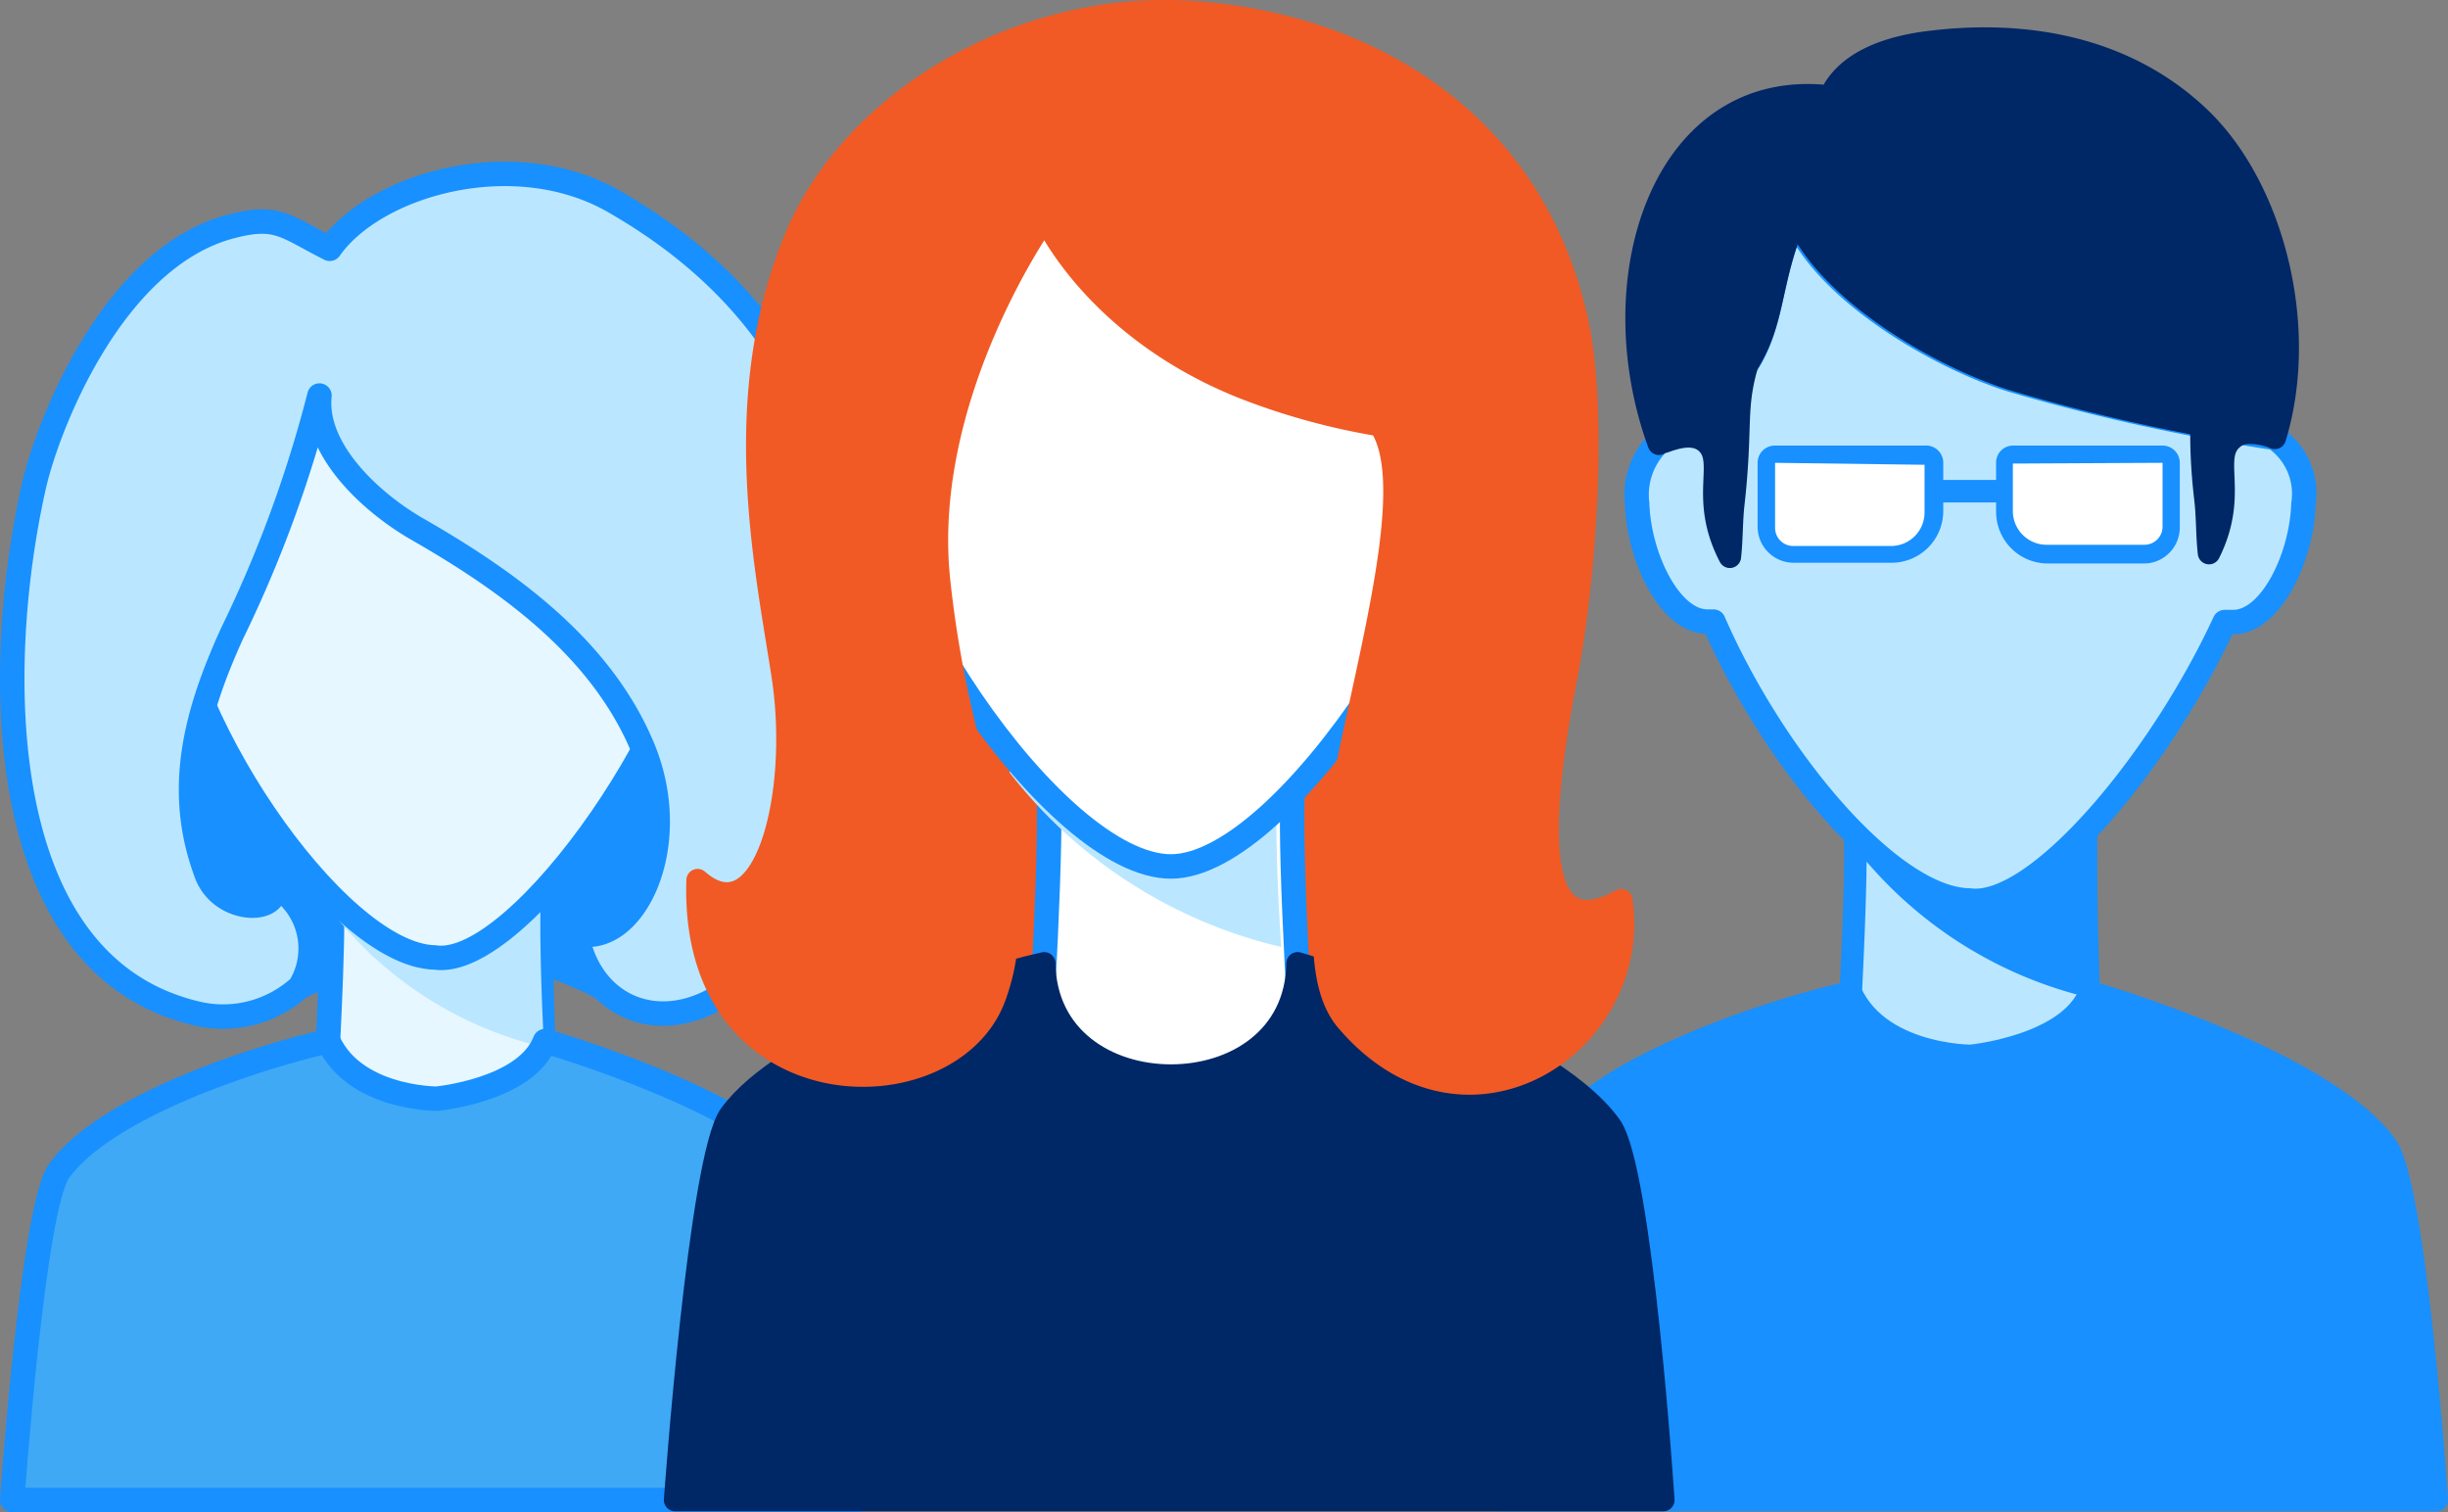 <svg xmlns="http://www.w3.org/2000/svg" width="100.08" height="61.82" viewBox="0 0 100.08 61.82"><rect x="0" y="0" width="100.08" height="61.82" fill="#808080" stroke="none"/><defs><style>.cls-1,.cls-4,.cls-6{fill:#bae7ff;}.cls-1,.cls-10,.cls-13,.cls-14,.cls-16,.cls-3,.cls-4,.cls-5,.cls-7,.cls-8{stroke:#1890ff;}.cls-1,.cls-10,.cls-11,.cls-12,.cls-16,.cls-3,.cls-4,.cls-5,.cls-7,.cls-8{stroke-linecap:round;stroke-linejoin:round;}.cls-1,.cls-11,.cls-12,.cls-13,.cls-16,.cls-3,.cls-7{stroke-width:0.92px;}.cls-13,.cls-14,.cls-2,.cls-3{fill:#1890ff;}.cls-5{fill:#e6f7ff;}.cls-7{fill:#f8dea8;}.cls-8{fill:#3fa9f5;}.cls-12,.cls-9{fill:#f15a24;}.cls-10,.cls-15{fill:#fff;}.cls-11{fill:#002766;stroke:#002766;}.cls-12{stroke:#f15a24;}.cls-13,.cls-14{stroke-miterlimit:10;}.cls-14{stroke-width:0.23px;}.cls-16{fill:#754c24;}</style></defs><g id="Layer_2" data-name="Layer 2"><g id="Layer_1-2" data-name="Layer 1"><path class="cls-1" d="M85.29,33.24a144.68,144.68,0,0,0,.61,14.95H75.21c.38-5.84.76-12.29.61-14.95Z"/><path class="cls-2" d="M85.29,33.24c-.05,2.62-.05,4.54.15,7.55a17.2,17.2,0,0,1-9.62-6.17V33.24Z"/><path class="cls-3" d="M99.62,61.32H61.38s.92-13.23,2.12-14.9c2.08-2.87,8.79-5.1,12.16-5.86,1.28,2.82,5.55,2.6,4.93,2.6,0,0,4-.39,4.86-2.6,0,0,9.55,2.73,12.11,6.29C98.76,48.52,99.62,61.32,99.62,61.32Z"/><path class="cls-4" d="M94.17,20.61c-.07,2.19-1.35,4.87-2.92,4.82l-.3,0C88.3,31.16,83.24,37.2,80.5,36.81c-3.2-.06-8-5.78-10.45-11.4l-.2,0c-1.57.05-2.85-2.63-2.92-4.82a3,3,0,0,1,.85-2.48,2.28,2.28,0,0,1,.53-.34l.16-.07v0c4.65-3.17,3.26-5.06,4.91-8.79,1.33,3.12,6.12,5.78,8.9,6.63A81.72,81.72,0,0,0,93,17.9,2.77,2.77,0,0,1,94.17,20.61Z"/><path class="cls-3" d="M23.72,12.83c-2-1-5.42,0-7.6-.21-5.69-.43-8.83.37-10.57,7.88a28.41,28.41,0,0,0-.78,10.65c.5,3.32,2.31,12.09,6.42,9.78s10-3.09,14.68.29c.57.42,2-1.19,2.39-1.49a2.2,2.2,0,0,0,.64-1.49,81.94,81.94,0,0,0,1-12.81,52.59,52.59,0,0,0-1.12-6.62C28.57,17.9,26.4,14.12,23.72,12.83Z"/><path class="cls-5" d="M22.11,36a134.09,134.09,0,0,0,.55,13.5H13c.34-5.27.68-11.1.55-13.5Z"/><path class="cls-6" d="M22.11,36c-.05,2.36,0,4.1.13,6.81a15.47,15.47,0,0,1-8.69-5.57V36Z"/><path class="cls-5" d="M28.78,23.14c0,5.68-7.54,16.53-11,16-4.05-.08-10.9-10.18-10.9-16,0-7.75,3.22-12.91,11-12.91C26,10.23,28.78,16,28.78,23.14Z"/><path class="cls-7" d="M25.05,25.22c-.07,2,1,3.62,2.45,3.67s2.57-2.38,2.64-4.35-1-2.77-2.41-2.82S25.11,23.25,25.05,25.22Z"/><path class="cls-4" d="M11.19,36.17a3,3,0,0,1,1.07,4.17A4.65,4.65,0,0,1,8,41.42c-8.34-2-8.27-14.13-6.63-21.48.53-2.43,3.2-9.4,8.06-10.68,1.92-.51,2.24,0,4.05.91C15.32,7.54,21,5.89,25.09,8.23,35.17,14,35.93,23.61,33.72,33.4s-9.29,9.68-10.15,4.75c2.3.63,4.4-3.54,2.7-7.6s-5.46-6.77-9.21-8.92c-1.83-1.05-4.23-3.21-4-5.46a50.92,50.92,0,0,1-3.58,9.74C8,29.17,7.17,32.27,8.42,35.66,9,37.37,11.51,37.39,11.19,36.17Z"/><path class="cls-8" d="M35.06,61.32H.5s.84-12,1.92-13.46c1.87-2.6,7.94-4.61,11-5.3,1.16,2.55,5,2.35,4.46,2.35,0,0,3.64-.35,4.4-2.35,0,0,8.63,2.47,10.94,5.69C34.28,49.75,35.06,61.32,35.06,61.32Z"/><path class="cls-9" d="M42.86,39a14,14,0,0,1,9.71-.07c3.67,1.31,7.9.76,7.86-4.36s1.12-18.31,1.09-18.33S42.94,12.06,35.06,16C35.06,16,29.71,43.68,42.86,39Z"/><path class="cls-10" d="M52.88,31.65c-.17,2.16.06,7.46.64,15.79H42.22c.4-6.17.8-13,.64-15.79Z"/><path class="cls-11" d="M68,61.32H27.6s1-14,2.25-15.74c2.19-3,9.28-5.4,12.84-6.2.05,3.07,2.6,4.59,5.18,4.59s5.13-1.51,5.18-4.59c0,0,10.09,2.89,12.79,6.65C67.11,47.79,68,61.32,68,61.32Z"/><path class="cls-6" d="M52.21,30c-.06,3-.06,5.24.17,8.71a19.75,19.75,0,0,1-11.1-7.12V30Z"/><path class="cls-10" d="M60.67,16.67c0,6.14-8.08,18.75-12.8,18.75S35.06,23.54,35.06,16.67c0-8.33,5.74-15.09,12.81-15.09S60.67,8.34,60.67,16.67Z"/><path class="cls-12" d="M42.73,8.93s2,4.51,8.16,6.94a27.59,27.59,0,0,0,5.53,1.51c2.67,4-4.78,20.32-1.37,24.33,4.87,5.73,12.1.95,11.23-4.91-3.61,2-3.43-3-2.26-9.08.85-4.41,1.22-11.1.46-14.55C62.59,4.52,55.33.9,48.64.49,41.7.06,34.9,4.11,32.57,9.62c-2.79,6.59-1.25,13.55-.57,18,.76,4.94-.78,10.72-3.48,8.36-.32,9.62,10.37,9.69,12.15,4.76,1.7-4.68-1.31-7.95-2.28-17C37.58,16.14,42.73,8.93,42.73,8.93Z"/><line class="cls-13" x1="78.68" y1="20.08" x2="81.72" y2="20.08"/><path class="cls-14" d="M78.68,18.33H72.57a.59.59,0,0,0-.6.59v2.61a1.36,1.36,0,0,0,1.36,1.36h4a2,2,0,0,0,2-2v-2A.59.59,0,0,0,78.68,18.33Zm0,2.57a1.37,1.37,0,0,1-1.37,1.37h-4a.74.74,0,0,1-.74-.74V18.92l6.09,0Z"/><path class="cls-15" d="M78.68,19l0,1.95a1.37,1.37,0,0,1-1.37,1.37h-4a.74.74,0,0,1-.74-.74V18.92Z"/><path class="cls-14" d="M88.43,18.33H82.31a.58.58,0,0,0-.59.59v2a2,2,0,0,0,2,2h4A1.36,1.36,0,0,0,89,21.53V18.92A.59.59,0,0,0,88.43,18.33Zm0,3.2a.74.74,0,0,1-.74.74h-4a1.38,1.38,0,0,1-1.38-1.37l0-1.95,6.1,0Z"/><path class="cls-15" d="M88.41,18.92v2.61a.74.74,0,0,1-.74.74h-4a1.38,1.38,0,0,1-1.38-1.37l0-1.95Z"/><path class="cls-16" d="M93,17.9h0l-1.21-.2A2.61,2.61,0,0,1,93,17.9Z"/><path class="cls-16" d="M68.31,17.79c-.17.11-.34.23-.53.34A2.28,2.28,0,0,1,68.31,17.79Z"/><path class="cls-11" d="M93,17.9a2.61,2.61,0,0,0-1.24-.2,1,1,0,0,0-.45.2c-1,.78.23,2.25-1,4.71-.08-.71-.06-1.45-.14-2.16C90,19,90,18.12,90,17.37a75.61,75.61,0,0,1-7.67-1.85c-2.78-.85-7.57-3.51-8.9-6.63-1.11,2.52-.84,4.19-2,6-.54,1.86-.21,2.51-.57,5.72-.08.7-.06,1.45-.14,2.15-1.28-2.46-.06-3.92-1-4.7-.53-.42-1.29-.14-1.69,0A.13.13,0,0,0,68,18l-.18.14h0c-2.5-6.85.24-15,7-14.19.64-1.43,2.36-2,3.92-2.21,4.1-.54,8.19.22,11.18,3.07S94.39,13.35,93,17.9Z"/></g></g></svg>